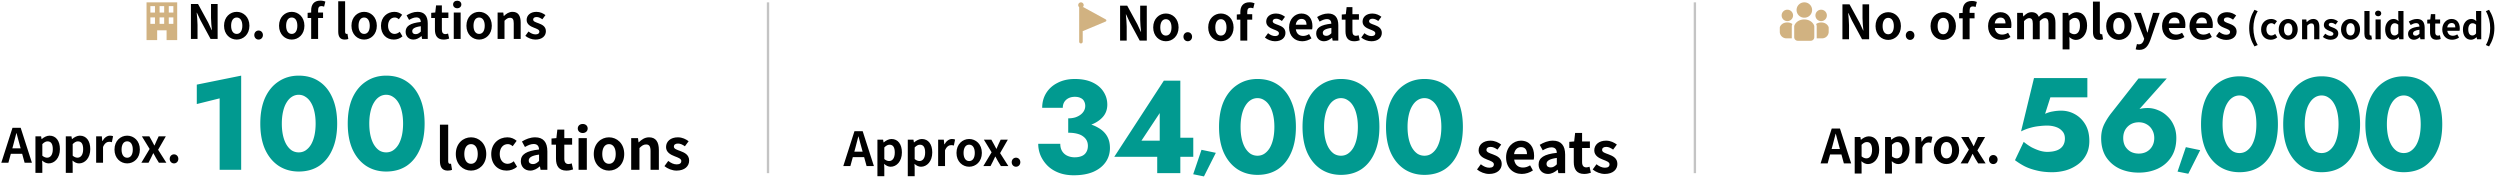 <svg xmlns="http://www.w3.org/2000/svg" width="1060" height="75" fill="none"><path fill="#D1B281" d="M63.758 7.379h1.95v2.734h-1.95zm3.9 0h1.95v2.734h-1.95zm3.9 0h1.95v2.734h-1.95zm-7.8-4.784h1.95v2.733h-1.95zm3.9 0h1.95v2.733h-1.95zm3.9 0h1.95v2.733h-1.95zM62.133 1v16h4.502v-4.151h3.996V17h4.502V1z"/><path fill="#000" d="M80.953 16.5V1.7h3.02l4.3 7.88 1.48 3.2h.1c-.16-1.54-.38-3.5-.38-5.18V1.7h2.8v14.8h-3l-4.28-7.92-1.5-3.18h-.1c.14 1.6.36 3.46.36 5.16v5.94zm19.42.28c-2.8 0-5.38-2.16-5.38-5.86 0-3.74 2.58-5.9 5.38-5.9s5.38 2.16 5.38 5.9c0 3.7-2.58 5.86-5.38 5.86m0-2.4c1.52 0 2.38-1.36 2.38-3.46 0-2.12-.86-3.5-2.38-3.5s-2.38 1.38-2.38 3.5c0 2.1.86 3.46 2.38 3.46m9.265 2.4c-1.04 0-1.82-.84-1.82-1.92s.78-1.92 1.82-1.92c1.06 0 1.84.84 1.84 1.92s-.78 1.92-1.84 1.92m14.056 0c-2.8 0-5.38-2.16-5.38-5.86 0-3.74 2.58-5.9 5.38-5.9s5.38 2.16 5.38 5.9c0 3.7-2.58 5.86-5.38 5.86m0-2.4c1.52 0 2.38-1.36 2.38-3.46 0-2.12-.86-3.5-2.38-3.5s-2.38 1.38-2.38 3.5c0 2.1.86 3.46 2.38 3.46M137.955.66l-.54 2.16c-.38-.14-.82-.24-1.18-.24-.88 0-1.36.52-1.36 1.76v.96h2.1v2.32h-2.1v8.88h-2.94V7.62h-1.5V5.44l1.5-.12V4.4c0-2.34 1.08-4.14 3.9-4.14.86 0 1.62.2 2.12.4m8.213 16.12c-2.04 0-2.76-1.34-2.76-3.42V.54h2.92V13.5c0 .66.32.88.6.88.12 0 .2 0 .4-.04l.36 2.18c-.34.14-.84.26-1.52.26m8.229 0c-2.8 0-5.38-2.16-5.38-5.86 0-3.74 2.58-5.9 5.38-5.9s5.38 2.16 5.38 5.9c0 3.7-2.58 5.86-5.38 5.86m0-2.4c1.52 0 2.38-1.36 2.38-3.46 0-2.12-.86-3.5-2.38-3.5s-2.38 1.38-2.38 3.5c0 2.1.86 3.46 2.38 3.46m12.599 2.4c-3.1 0-5.46-2.16-5.46-5.86 0-3.74 2.68-5.9 5.72-5.9 1.38 0 2.44.54 3.26 1.24l-1.4 1.9c-.56-.48-1.08-.74-1.72-.74-1.7 0-2.86 1.38-2.86 3.5 0 2.1 1.16 3.46 2.78 3.46.8 0 1.56-.38 2.18-.9l1.16 1.94c-1.06.94-2.42 1.36-3.66 1.36m8.313 0c-2 0-3.32-1.42-3.32-3.32 0-2.4 1.94-3.66 6.44-4.14-.04-1.1-.52-1.94-1.9-1.94-1.04 0-2.04.46-3.08 1.06l-1.06-1.94c1.32-.82 2.92-1.48 4.68-1.48 2.84 0 4.3 1.7 4.3 4.94v6.54h-2.4l-.22-1.2h-.06c-.98.84-2.1 1.48-3.38 1.48m.96-2.3c.84 0 1.46-.4 2.16-1.1v-2.26c-2.72.36-3.64 1.1-3.64 2.1 0 .88.62 1.26 1.48 1.26m11.825 2.3c-2.66 0-3.68-1.68-3.68-4.2V7.62h-1.58V5.44l1.72-.14.34-3h2.46v3h2.76v2.32h-2.76v4.96c0 1.28.52 1.88 1.52 1.88.36 0 .8-.12 1.1-.24l.48 2.14c-.6.2-1.38.42-2.36.42m4.299-.28V5.3h2.92v11.2zm1.48-13c-1.02 0-1.76-.68-1.76-1.6 0-.96.74-1.6 1.76-1.6 1 0 1.74.64 1.74 1.6 0 .92-.74 1.6-1.74 1.6m9.274 13.28c-2.8 0-5.38-2.16-5.38-5.86 0-3.74 2.58-5.9 5.38-5.9s5.38 2.16 5.38 5.9c0 3.7-2.58 5.86-5.38 5.86m0-2.4c1.52 0 2.38-1.36 2.38-3.46 0-2.12-.86-3.5-2.38-3.5s-2.38 1.38-2.38 3.5c0 2.1.86 3.46 2.38 3.46m7.839 2.12V5.3h2.4l.2 1.48h.08c.98-.96 2.12-1.76 3.64-1.76 2.42 0 3.46 1.68 3.46 4.5v6.98h-2.94V9.88c0-1.72-.48-2.34-1.58-2.34-.92 0-1.5.44-2.34 1.26v7.7zm16.013.28c-1.5 0-3.16-.66-4.26-1.58l1.34-1.84c1 .78 1.96 1.22 3 1.22 1.12 0 1.62-.48 1.62-1.18 0-.84-1.16-1.22-2.34-1.68-1.42-.54-3.06-1.4-3.06-3.26 0-2.02 1.64-3.44 4.16-3.44 1.64 0 2.88.68 3.82 1.38l-1.32 1.78c-.8-.56-1.58-.96-2.42-.96-1 0-1.48.44-1.48 1.08 0 .82 1.1 1.12 2.28 1.56 1.48.56 3.12 1.3 3.12 3.38 0 1.96-1.54 3.54-4.46 3.54M5.233 62.9h3.52l-.44-1.62c-.46-1.54-.86-3.24-1.3-4.84h-.08c-.38 1.62-.82 3.3-1.26 4.84zm5.2 6.1-1.04-3.8h-4.8L3.553 69h-3l4.74-14.8h3.48l4.76 14.8zm4.592 4.3V57.8h2.4l.2 1.16h.08c.94-.8 2.1-1.44 3.3-1.44 2.76 0 4.4 2.26 4.4 5.7 0 3.84-2.3 6.06-4.76 6.06-.98 0-1.92-.44-2.78-1.22l.08 1.84v3.4zm4.96-6.44c1.36 0 2.4-1.16 2.4-3.6 0-2.14-.68-3.32-2.22-3.32-.76 0-1.44.38-2.22 1.16v4.92c.72.62 1.44.84 2.04.84m7.911 6.44V57.8h2.4l.2 1.16h.08c.94-.8 2.1-1.44 3.3-1.44 2.76 0 4.4 2.26 4.4 5.7 0 3.84-2.3 6.06-4.76 6.06-.98 0-1.92-.44-2.78-1.22l.08 1.84v3.4zm4.96-6.44c1.36 0 2.4-1.16 2.4-3.6 0-2.14-.68-3.32-2.22-3.32-.76 0-1.44.38-2.22 1.16v4.92c.72.62 1.44.84 2.04.84M40.767 69V57.8h2.4l.2 1.98h.08c.82-1.46 2.02-2.26 3.18-2.26.62 0 .98.1 1.32.24l-.52 2.54c-.38-.12-.7-.18-1.16-.18-.88 0-1.94.58-2.58 2.2V69zm13.157.28c-2.8 0-5.38-2.16-5.38-5.86 0-3.74 2.58-5.9 5.38-5.9s5.38 2.16 5.38 5.9c0 3.7-2.58 5.86-5.38 5.86m0-2.4c1.52 0 2.38-1.36 2.38-3.46 0-2.12-.86-3.5-2.38-3.5s-2.38 1.38-2.38 3.5c0 2.1.86 3.46 2.38 3.46M59.937 69l3.5-5.84-3.28-5.36h3.16l1.12 2c.32.62.66 1.26 1 1.88h.08c.26-.62.56-1.26.82-1.88l.94-2h3.04l-3.28 5.7 3.5 5.5h-3.16l-1.24-2.04c-.36-.66-.72-1.34-1.08-1.98h-.1c-.32.64-.62 1.3-.94 1.98L62.977 69zm13.838.28c-1.04 0-1.82-.84-1.82-1.92s.78-1.92 1.82-1.92c1.06 0 1.84.84 1.84 1.92s-.78 1.92-1.84 1.92"/><path fill="#019A90" d="M83.44 44.112V35.88l18.817-3.808V72h-9.128V41.704zm36.053 8.288q0 2.745.504 5.04.504 2.24 1.456 3.864.952 1.568 2.24 2.464 1.344.84 2.968.84t2.912-.84q1.344-.896 2.296-2.464.952-1.624 1.456-3.864.504-2.295.504-5.04t-.504-4.984q-.504-2.296-1.456-3.864-.952-1.624-2.296-2.464-1.288-.896-2.912-.896a5.24 5.24 0 0 0-2.968.896q-1.288.84-2.24 2.464-.952 1.568-1.456 3.864-.504 2.24-.504 4.984m-9.128 0q0-6.384 2.016-10.92 2.072-4.536 5.768-6.944 3.696-2.464 8.512-2.464 5.04 0 8.68 2.464 3.64 2.408 5.6 6.944 2.016 4.536 2.016 10.92t-2.016 10.92q-1.96 4.536-5.6 7-3.64 2.408-8.68 2.408-4.816 0-8.512-2.408-3.696-2.464-5.768-7-2.016-4.536-2.016-10.92m46.206 0q0 2.745.504 5.04.504 2.24 1.456 3.864.952 1.568 2.24 2.464 1.344.84 2.968.84t2.912-.84q1.344-.896 2.296-2.464.952-1.624 1.456-3.864.504-2.295.504-5.04t-.504-4.984q-.504-2.296-1.456-3.864-.952-1.624-2.296-2.464-1.288-.896-2.912-.896a5.24 5.24 0 0 0-2.968.896q-1.288.84-2.24 2.464-.952 1.568-1.456 3.864-.504 2.24-.504 4.984m-9.128 0q0-6.384 2.016-10.92 2.072-4.536 5.768-6.944 3.696-2.464 8.512-2.464 5.04 0 8.68 2.464 3.64 2.408 5.6 6.944 2.016 4.536 2.016 10.92t-2.016 10.92q-1.96 4.536-5.6 7-3.64 2.408-8.68 2.408-4.816 0-8.512-2.408-3.696-2.464-5.768-7-2.016-4.536-2.016-10.92"/><path fill="#000" d="M189.841 72.336c-2.448 0-3.312-1.608-3.312-4.104V52.848h3.504V68.4c0 .792.384 1.056.72 1.056.144 0 .24 0 .48-.048l.432 2.616c-.408.168-1.008.312-1.824.312m9.874 0c-3.36 0-6.456-2.592-6.456-7.032 0-4.488 3.096-7.08 6.456-7.08s6.456 2.592 6.456 7.08c0 4.44-3.096 7.032-6.456 7.032m0-2.88c1.824 0 2.856-1.632 2.856-4.152 0-2.544-1.032-4.2-2.856-4.2s-2.856 1.656-2.856 4.2c0 2.52 1.032 4.152 2.856 4.152m15.12 2.88c-3.72 0-6.552-2.592-6.552-7.032 0-4.488 3.216-7.08 6.864-7.08 1.656 0 2.928.648 3.912 1.488l-1.68 2.28c-.672-.576-1.296-.888-2.064-.888-2.04 0-3.432 1.656-3.432 4.2 0 2.52 1.392 4.152 3.336 4.152.96 0 1.872-.456 2.616-1.08l1.392 2.328c-1.272 1.128-2.904 1.632-4.392 1.632m9.975 0c-2.4 0-3.984-1.704-3.984-3.984 0-2.88 2.328-4.392 7.728-4.968-.048-1.32-.624-2.328-2.28-2.328-1.248 0-2.448.552-3.696 1.272L221.306 60c1.584-.984 3.504-1.776 5.616-1.776 3.408 0 5.16 2.04 5.16 5.928V72h-2.88l-.264-1.44h-.072c-1.176 1.008-2.52 1.776-4.056 1.776m1.152-2.76c1.008 0 1.752-.48 2.592-1.32v-2.712c-3.264.432-4.368 1.32-4.368 2.52 0 1.056.744 1.512 1.776 1.512m14.19 2.76c-3.192 0-4.416-2.016-4.416-5.04v-5.952h-1.896v-2.616l2.064-.168.408-3.6h2.952v3.6h3.312v2.784h-3.312v5.952c0 1.536.624 2.256 1.824 2.256.432 0 .96-.144 1.32-.288l.576 2.568c-.72.24-1.656.504-2.832.504M245.31 72V58.56h3.504V72zm1.776-15.6c-1.224 0-2.112-.816-2.112-1.92 0-1.152.888-1.92 2.112-1.92 1.2 0 2.088.768 2.088 1.92 0 1.104-.888 1.92-2.088 1.92m11.129 15.936c-3.36 0-6.456-2.592-6.456-7.032 0-4.488 3.096-7.08 6.456-7.08s6.456 2.592 6.456 7.08c0 4.44-3.096 7.032-6.456 7.032m0-2.88c1.824 0 2.856-1.632 2.856-4.152 0-2.544-1.032-4.2-2.856-4.2s-2.856 1.656-2.856 4.2c0 2.52 1.032 4.152 2.856 4.152M267.623 72V58.56h2.88l.24 1.776h.096c1.176-1.152 2.544-2.112 4.368-2.112 2.904 0 4.152 2.016 4.152 5.4V72h-3.528v-7.944c0-2.064-.576-2.808-1.896-2.808-1.104 0-1.8.528-2.808 1.512V72zm19.215.336c-1.8 0-3.792-.792-5.112-1.896l1.608-2.208c1.2.936 2.352 1.464 3.6 1.464 1.344 0 1.944-.576 1.944-1.416 0-1.008-1.392-1.464-2.808-2.016-1.704-.648-3.672-1.68-3.672-3.912 0-2.424 1.968-4.128 4.992-4.128 1.968 0 3.456.816 4.584 1.656l-1.584 2.136c-.96-.672-1.896-1.152-2.904-1.152-1.2 0-1.776.528-1.776 1.296 0 .984 1.32 1.344 2.736 1.872 1.776.672 3.744 1.56 3.744 4.056 0 2.352-1.848 4.248-5.352 4.248"/><path stroke="#C4C4C4" d="M325.633 1v72.417"/><path fill="#D1B281" d="M469.097 8.695a.5.5 0 0 1-.306.435l-9.506 3.997a.498.498 0 0 1-.693-.466l.082-9.166a.5.5 0 0 1 .74-.434l9.424 5.17.06.039a.5.5 0 0 1 .199.425m-9.43-4.355-.068 7.57 7.851-3.3z"/><path fill="#D1B281" d="M458.321 1c.639 0 1.157.518 1.158 1.157 0 .353-.159.669-.409.881l.001.01v14.619a.75.75 0 1 1-1.5 0V3.038a1.157 1.157 0 0 1 .75-2.038M468.6 8.669l-9.506 3.997.082-9.166z"/><path fill="#000" d="M474.918 17.209v-14.8h3.02l4.3 7.88 1.48 3.2h.1c-.16-1.54-.38-3.5-.38-5.18v-5.9h2.8v14.8h-3l-4.28-7.92-1.5-3.18h-.1c.14 1.6.36 3.46.36 5.16v5.94zm19.42.28c-2.8 0-5.38-2.16-5.38-5.86 0-3.74 2.58-5.9 5.38-5.9s5.38 2.16 5.38 5.9c0 3.7-2.58 5.86-5.38 5.86m0-2.4c1.52 0 2.38-1.36 2.38-3.46 0-2.12-.86-3.5-2.38-3.5s-2.38 1.38-2.38 3.5c0 2.1.86 3.46 2.38 3.46m9.265 2.4c-1.04 0-1.82-.84-1.82-1.92s.78-1.92 1.82-1.92c1.06 0 1.84.84 1.84 1.92s-.78 1.92-1.84 1.92m14.055 0c-2.8 0-5.38-2.16-5.38-5.86 0-3.74 2.58-5.9 5.38-5.9s5.38 2.16 5.38 5.9c0 3.7-2.58 5.86-5.38 5.86m0-2.4c1.52 0 2.38-1.36 2.38-3.46 0-2.12-.86-3.5-2.38-3.5s-2.38 1.38-2.38 3.5c0 2.1.86 3.46 2.38 3.46m14.262-13.72-.54 2.16c-.38-.14-.82-.24-1.18-.24-.88 0-1.36.52-1.36 1.76v.96h2.1v2.32h-2.1v8.88h-2.94v-8.88h-1.5v-2.18l1.5-.12v-.92c0-2.34 1.08-4.14 3.9-4.14.86 0 1.62.2 2.12.4m8.653 16.12c-1.5 0-3.16-.66-4.26-1.58l1.34-1.84c1 .78 1.96 1.22 3 1.22 1.12 0 1.62-.48 1.62-1.18 0-.84-1.16-1.22-2.34-1.68-1.42-.54-3.06-1.4-3.06-3.26 0-2.02 1.64-3.44 4.16-3.44 1.64 0 2.88.68 3.82 1.38l-1.32 1.78c-.8-.56-1.58-.96-2.42-.96-1 0-1.48.44-1.48 1.08 0 .82 1.1 1.12 2.28 1.56 1.48.56 3.12 1.3 3.12 3.38 0 1.96-1.54 3.54-4.46 3.54m11.562 0c-3.12 0-5.56-2.18-5.56-5.86 0-3.64 2.54-5.9 5.22-5.9 3.08 0 4.68 2.26 4.68 5.36 0 .54-.06 1.08-.14 1.34h-6.9c.24 1.84 1.44 2.8 3.1 2.8.92 0 1.72-.28 2.52-.78l1 1.8c-1.1.76-2.52 1.24-3.92 1.24m-2.74-7h4.56c0-1.52-.68-2.48-2.12-2.48-1.18 0-2.22.84-2.44 2.48m11.988 7c-2 0-3.32-1.42-3.32-3.32 0-2.4 1.94-3.66 6.44-4.14-.04-1.1-.52-1.94-1.9-1.94-1.04 0-2.04.46-3.08 1.06l-1.06-1.94c1.32-.82 2.92-1.48 4.68-1.48 2.84 0 4.3 1.7 4.3 4.94v6.54h-2.4l-.22-1.2h-.06c-.98.84-2.1 1.48-3.38 1.48m.96-2.3c.84 0 1.46-.4 2.16-1.1v-2.26c-2.72.36-3.64 1.1-3.64 2.1 0 .88.62 1.26 1.48 1.26m11.825 2.3c-2.66 0-3.68-1.68-3.68-4.2v-4.96h-1.58v-2.18l1.72-.14.34-3h2.46v3h2.76v2.32h-2.76v4.96c0 1.28.52 1.88 1.52 1.88.36 0 .8-.12 1.1-.24l.48 2.14c-.6.2-1.38.42-2.36.42m7.264 0c-1.5 0-3.16-.66-4.26-1.58l1.34-1.84c1 .78 1.96 1.22 3 1.22 1.12 0 1.62-.48 1.62-1.18 0-.84-1.16-1.22-2.34-1.68-1.42-.54-3.06-1.4-3.06-3.26 0-2.02 1.64-3.44 4.16-3.44 1.64 0 2.88.68 3.82 1.38l-1.32 1.78c-.8-.56-1.58-.96-2.42-.96-1 0-1.48.44-1.48 1.08 0 .82 1.1 1.12 2.28 1.56 1.48.56 3.12 1.3 3.12 3.38 0 1.96-1.54 3.54-4.46 3.54M362.233 64.317h3.52l-.44-1.62c-.46-1.54-.86-3.24-1.3-4.84h-.08c-.38 1.62-.82 3.3-1.26 4.84zm5.2 6.1-1.04-3.8h-4.8l-1.04 3.8h-3l4.74-14.8h3.48l4.76 14.8zm4.592 4.3v-15.5h2.4l.2 1.16h.08c.94-.8 2.1-1.44 3.3-1.44 2.76 0 4.4 2.26 4.4 5.7 0 3.84-2.3 6.06-4.76 6.06-.98 0-1.92-.44-2.78-1.22l.08 1.84v3.4zm4.96-6.44c1.36 0 2.4-1.16 2.4-3.6 0-2.14-.68-3.32-2.22-3.32-.76 0-1.44.38-2.22 1.16v4.92c.72.62 1.44.84 2.04.84m7.911 6.44v-15.5h2.4l.2 1.16h.08c.94-.8 2.1-1.44 3.3-1.44 2.76 0 4.4 2.26 4.4 5.7 0 3.84-2.3 6.06-4.76 6.06-.98 0-1.92-.44-2.78-1.22l.08 1.84v3.4zm4.96-6.44c1.36 0 2.4-1.16 2.4-3.6 0-2.14-.68-3.32-2.22-3.32-.76 0-1.44.38-2.22 1.16v4.92c.72.62 1.44.84 2.04.84m7.912 2.14v-11.2h2.4l.2 1.98h.08c.82-1.46 2.02-2.26 3.18-2.26.62 0 .98.1 1.32.24l-.52 2.54c-.38-.12-.7-.18-1.16-.18-.88 0-1.941.58-2.58 2.2v6.68zm13.156.28c-2.8 0-5.38-2.16-5.38-5.86 0-3.74 2.58-5.9 5.38-5.9s5.38 2.16 5.38 5.9c0 3.7-2.58 5.86-5.38 5.86m0-2.4c1.52 0 2.38-1.36 2.38-3.46 0-2.12-.86-3.5-2.38-3.5s-2.38 1.38-2.38 3.5c0 2.1.86 3.46 2.38 3.46m6.013 2.12 3.5-5.84-3.28-5.36h3.16l1.12 2c.32.62.66 1.26 1 1.88h.08c.26-.62.56-1.26.82-1.88l.94-2h3.04l-3.28 5.7 3.5 5.5h-3.16l-1.24-2.04c-.36-.66-.72-1.34-1.08-1.98h-.1c-.32.64-.62 1.3-.94 1.98l-1.04 2.04zm13.838.28c-1.04 0-1.82-.84-1.82-1.92s.78-1.92 1.82-1.92c1.06 0 1.84.84 1.84 1.92s-.78 1.92-1.84 1.92"/><path fill="#019A90" d="M452.921 54.433v-4.256q1.623 0 2.968-.392 1.344-.448 2.296-1.176.952-.727 1.456-1.68a4.25 4.25 0 0 0 .504-2.016q0-1.12-.504-2.016-.448-.896-1.456-1.344-.952-.504-2.464-.504-2.241 0-3.696 1.288-1.4 1.288-1.4 3.36h-8.736q0-3.472 1.68-6.216 1.736-2.8 4.872-4.368 3.135-1.624 7.28-1.624 4.423 0 7.504 1.456t4.648 3.92q1.623 2.464 1.624 5.488 0 3.36-2.24 5.6-2.184 2.24-5.936 3.36-3.696 1.12-8.4 1.12m2.408 19.88q-3.585 0-6.384-1.064t-4.76-2.968a14.1 14.1 0 0 1-2.968-4.312 12.8 12.8 0 0 1-1.008-4.984h9.352q0 1.904.84 3.192a5.05 5.05 0 0 0 2.24 1.904q1.4.615 3.024.616 1.623 0 2.912-.504t1.96-1.624q.728-1.12.728-2.744 0-1.232-.504-2.24t-1.512-1.736q-1.009-.785-2.632-1.176-1.569-.392-3.696-.392v-4.816q3.92 0 7.112.672 3.248.616 5.6 2.016 2.407 1.344 3.696 3.472 1.288 2.128 1.288 5.096 0 3.415-1.848 6.048-1.792 2.576-5.208 4.088-3.417 1.456-8.232 1.456m17.129-7.84 7.728-6.832h15.568l.952-1.232h9.24v8.064zm8.848-2.8-8.848 2.8 21-32.256h7v39.2h-9.8v-8.96l1.064-.616V47.937zM509.433 63.517l6.08 1.28-5.04 10-4.56-.92zM526.001 53.817q0 2.745.504 5.04.504 2.24 1.456 3.864.951 1.568 2.24 2.464 1.344.84 2.968.84t2.912-.84q1.344-.896 2.296-2.464.952-1.624 1.456-3.864.504-2.295.504-5.04t-.504-4.984q-.505-2.296-1.456-3.864-.952-1.624-2.296-2.464-1.289-.896-2.912-.896a5.24 5.24 0 0 0-2.968.896q-1.289.84-2.24 2.464-.952 1.568-1.456 3.864-.504 2.24-.504 4.984m-9.128 0q0-6.384 2.016-10.92 2.072-4.536 5.768-6.944 3.696-2.464 8.512-2.464 5.04 0 8.68 2.464 3.64 2.408 5.6 6.944 2.016 4.536 2.016 10.92t-2.016 10.92q-1.96 4.536-5.6 7-3.64 2.408-8.68 2.408-4.816 0-8.512-2.408-3.696-2.464-5.768-7-2.016-4.536-2.016-10.92m44.526 0q0 2.745.504 5.04.504 2.24 1.456 3.864.952 1.568 2.24 2.464 1.344.84 2.968.84t2.912-.84q1.344-.896 2.296-2.464.952-1.624 1.456-3.864.504-2.295.504-5.04t-.504-4.984q-.504-2.296-1.456-3.864-.952-1.624-2.296-2.464-1.288-.896-2.912-.896a5.24 5.24 0 0 0-2.968.896q-1.288.84-2.24 2.464-.952 1.568-1.456 3.864-.504 2.24-.504 4.984m-9.128 0q0-6.384 2.016-10.92 2.072-4.536 5.768-6.944 3.696-2.464 8.512-2.464 5.04 0 8.68 2.464 3.64 2.408 5.6 6.944 2.016 4.536 2.016 10.92t-2.016 10.92q-1.96 4.536-5.6 7-3.64 2.408-8.68 2.408-4.816 0-8.512-2.408-3.696-2.464-5.768-7-2.016-4.536-2.016-10.92m44.526 0q0 2.745.504 5.04.504 2.24 1.456 3.864.952 1.568 2.24 2.464 1.344.84 2.968.84t2.912-.84q1.344-.896 2.296-2.464.952-1.624 1.456-3.864.504-2.295.504-5.04t-.504-4.984q-.504-2.296-1.456-3.864-.952-1.624-2.296-2.464-1.288-.896-2.912-.896a5.24 5.24 0 0 0-2.968.896q-1.288.84-2.24 2.464-.952 1.568-1.456 3.864-.504 2.24-.504 4.984m-9.128 0q0-6.384 2.016-10.92 2.072-4.536 5.768-6.944 3.696-2.464 8.512-2.464 5.04 0 8.68 2.464 3.64 2.408 5.6 6.944 2.016 4.536 2.016 10.92t-2.016 10.92q-1.96 4.536-5.6 7-3.64 2.408-8.68 2.408-4.816 0-8.512-2.408-3.696-2.464-5.768-7-2.016-4.536-2.016-10.92"/><path fill="#000" d="M631.369 73.753c-1.8 0-3.792-.792-5.112-1.896l1.608-2.208c1.2.936 2.352 1.464 3.6 1.464 1.344 0 1.944-.576 1.944-1.416 0-1.008-1.392-1.464-2.808-2.016-1.704-.648-3.672-1.68-3.672-3.912 0-2.424 1.968-4.128 4.992-4.128 1.968 0 3.456.816 4.584 1.656l-1.584 2.136c-.96-.672-1.896-1.152-2.904-1.152-1.2 0-1.776.528-1.776 1.296 0 .984 1.32 1.344 2.736 1.872 1.776.672 3.744 1.56 3.744 4.056 0 2.352-1.848 4.248-5.352 4.248m13.875 0c-3.744 0-6.672-2.616-6.672-7.032 0-4.368 3.048-7.08 6.264-7.08 3.696 0 5.616 2.712 5.616 6.432 0 .648-.072 1.296-.168 1.608h-8.28c.288 2.208 1.728 3.36 3.72 3.36 1.104 0 2.064-.336 3.024-.936l1.2 2.16c-1.32.912-3.024 1.488-4.704 1.488m-3.288-8.4h5.472c0-1.824-.816-2.976-2.544-2.976-1.416 0-2.664 1.008-2.928 2.976m14.385 8.4c-2.4 0-3.984-1.704-3.984-3.984 0-2.88 2.328-4.392 7.728-4.968-.048-1.32-.624-2.328-2.28-2.328-1.248 0-2.448.552-3.696 1.272l-1.272-2.328c1.584-.984 3.504-1.776 5.616-1.776 3.408 0 5.16 2.04 5.16 5.928v7.848h-2.88l-.264-1.44h-.072c-1.176 1.008-2.52 1.776-4.056 1.776m1.152-2.76c1.008 0 1.752-.48 2.592-1.32v-2.712c-3.264.432-4.368 1.32-4.368 2.52 0 1.056.744 1.512 1.776 1.512m14.19 2.76c-3.192 0-4.416-2.016-4.416-5.04v-5.952h-1.896v-2.616l2.064-.168.408-3.6h2.952v3.6h3.312v2.784h-3.312v5.952c0 1.536.624 2.256 1.824 2.256.432 0 .96-.144 1.32-.288l.576 2.568c-.72.24-1.656.504-2.832.504m8.717 0c-1.8 0-3.792-.792-5.112-1.896l1.608-2.208c1.2.936 2.352 1.464 3.6 1.464 1.344 0 1.944-.576 1.944-1.416 0-1.008-1.392-1.464-2.808-2.016-1.704-.648-3.672-1.68-3.672-3.912 0-2.424 1.968-4.128 4.992-4.128 1.968 0 3.456.816 4.584 1.656l-1.584 2.136c-.96-.672-1.896-1.152-2.904-1.152-1.2 0-1.776.528-1.776 1.296 0 .984 1.32 1.344 2.736 1.872 1.776.672 3.744 1.56 3.744 4.056 0 2.352-1.848 4.248-5.352 4.248"/><path stroke="#C4C4C4" d="M718.633 1v72.417"/><path fill="#D1B281" d="M765 7.5A3.251 3.251 0 1 0 765 1a3.251 3.251 0 0 0 0 6.502M772.166 8.961a2.423 2.423 0 1 0 0-4.847 2.423 2.423 0 0 0 0 4.847M772.191 9.519c-.932 0-1.644.29-2.16.676.109.24.187.47.232.681l.022.105v5.279h2.286a2.796 2.796 0 0 0 2.796-2.796v-1.828c-.167-.78-1.17-2.117-3.176-2.117M757.837 4.114a2.423 2.423 0 1 0 0 4.847 2.423 2.423 0 0 0 0-4.847M754.633 11.636v1.828a2.796 2.796 0 0 0 2.796 2.796h2.285v-5.28l.022-.104c.046-.211.123-.442.232-.68-.515-.387-1.228-.677-2.16-.677-2.005 0-3.008 1.337-3.175 2.117M765.001 8.248c-2.69 0-4.034 1.793-4.259 2.84v4.676c0 .842.683 1.525 1.525 1.525h5.468c.842 0 1.525-.683 1.525-1.525v-4.677c-.224-1.046-1.569-2.839-4.259-2.839"/><path fill="#000" d="M781.187 16.645v-14.8h3.02l4.3 7.88 1.48 3.2h.1c-.16-1.54-.38-3.5-.38-5.18v-5.9h2.8v14.8h-3l-4.28-7.92-1.5-3.18h-.1c.14 1.6.36 3.46.36 5.16v5.94zm19.421.28c-2.8 0-5.38-2.16-5.38-5.86 0-3.74 2.58-5.9 5.38-5.9s5.38 2.16 5.38 5.9c0 3.7-2.58 5.86-5.38 5.86m0-2.4c1.52 0 2.38-1.36 2.38-3.46 0-2.12-.86-3.5-2.38-3.5s-2.38 1.38-2.38 3.5c0 2.1.86 3.46 2.38 3.46m9.265 2.4c-1.04 0-1.82-.84-1.82-1.92s.78-1.92 1.82-1.92c1.06 0 1.84.84 1.84 1.92s-.78 1.92-1.84 1.92m14.055 0c-2.8 0-5.38-2.16-5.38-5.86 0-3.74 2.58-5.9 5.38-5.9s5.38 2.16 5.38 5.9c0 3.7-2.58 5.86-5.38 5.86m0-2.4c1.52 0 2.38-1.36 2.38-3.46 0-2.12-.86-3.5-2.38-3.5s-2.38 1.38-2.38 3.5c0 2.1.86 3.46 2.38 3.46M838.19.804l-.54 2.16c-.38-.14-.82-.24-1.18-.24-.88 0-1.36.52-1.36 1.76v.96h2.1v2.32h-2.1v8.88h-2.94v-8.88h-1.5v-2.18l1.5-.12v-.92c0-2.34 1.08-4.14 3.9-4.14.86 0 1.62.2 2.12.4m10.313 16.12c-3.12 0-5.56-2.18-5.56-5.86 0-3.64 2.54-5.9 5.22-5.9 3.08 0 4.68 2.26 4.68 5.36 0 .54-.06 1.08-.14 1.34h-6.9c.24 1.84 1.44 2.8 3.1 2.8.92 0 1.72-.28 2.52-.78l1 1.8c-1.1.76-2.52 1.24-3.92 1.24m-2.74-7h4.56c0-1.52-.68-2.48-2.12-2.48-1.18 0-2.22.84-2.44 2.48m9.501 6.72v-11.2h2.4l.2 1.5h.08c.94-.98 1.98-1.78 3.44-1.78 1.6 0 2.54.72 3.08 1.96 1.02-1.08 2.1-1.96 3.56-1.96 2.38 0 3.48 1.68 3.48 4.5v6.98h-2.94v-6.62c0-1.72-.5-2.34-1.56-2.34q-.96 0-2.16 1.26v7.7h-2.94v-6.62c0-1.72-.5-2.34-1.56-2.34q-.96 0-2.16 1.26v7.7zm19.277 4.3v-15.5h2.4l.2 1.16h.08c.94-.8 2.1-1.44 3.3-1.44 2.76 0 4.4 2.26 4.4 5.7 0 3.84-2.3 6.06-4.76 6.06-.98 0-1.92-.44-2.78-1.22l.08 1.84v3.4zm4.96-6.44c1.36 0 2.4-1.16 2.4-3.6 0-2.14-.68-3.32-2.22-3.32-.76 0-1.44.38-2.22 1.16v4.92c.72.62 1.44.84 2.04.84m10.671 2.42c-2.04 0-2.76-1.34-2.76-3.42V.684h2.92v12.96c0 .66.32.88.6.88.12 0 .2 0 .4-.04l.36 2.18c-.34.14-.84.26-1.52.26m8.229 0c-2.8 0-5.38-2.16-5.38-5.86 0-3.74 2.58-5.9 5.38-5.9s5.38 2.16 5.38 5.9c0 3.7-2.58 5.86-5.38 5.86m0-2.4c1.52 0 2.38-1.36 2.38-3.46 0-2.12-.86-3.5-2.38-3.5s-2.38 1.38-2.38 3.5c0 2.1.86 3.46 2.38 3.46m8.663 6.62c-.66 0-1.1-.08-1.54-.22l.54-2.26c.2.06.52.14.78.14 1.14 0 1.78-.72 2.1-1.7l.2-.66-4.36-11h2.96l1.78 5.2c.34 1 .62 2.08.94 3.16h.1c.26-1.04.54-2.12.8-3.16l1.54-5.2h2.82l-3.98 11.54c-.98 2.64-2.18 4.16-4.68 4.16m15.208-4.22c-3.12 0-5.56-2.18-5.56-5.86 0-3.64 2.54-5.9 5.22-5.9 3.08 0 4.68 2.26 4.68 5.36 0 .54-.06 1.08-.14 1.34h-6.9c.24 1.84 1.44 2.8 3.1 2.8.92 0 1.72-.28 2.52-.78l1 1.8c-1.1.76-2.52 1.24-3.92 1.24m-2.74-7h4.56c0-1.52-.68-2.48-2.12-2.48-1.18 0-2.22.84-2.44 2.48m14.361 7c-3.12 0-5.56-2.18-5.56-5.86 0-3.64 2.54-5.9 5.22-5.9 3.08 0 4.68 2.26 4.68 5.36 0 .54-.06 1.08-.14 1.34h-6.9c.24 1.84 1.44 2.8 3.1 2.8.92 0 1.72-.28 2.52-.78l1 1.8c-1.1.76-2.52 1.24-3.92 1.24m-2.74-7h4.56c0-1.52-.68-2.48-2.12-2.48-1.18 0-2.22.84-2.44 2.48m12.701 7c-1.5 0-3.16-.66-4.26-1.58l1.34-1.84c1 .78 1.96 1.22 3 1.22 1.12 0 1.62-.48 1.62-1.18 0-.84-1.16-1.22-2.34-1.68-1.42-.54-3.06-1.4-3.06-3.26 0-2.02 1.64-3.44 4.16-3.44 1.64 0 2.88.68 3.82 1.38l-1.32 1.78c-.8-.56-1.58-.96-2.42-.96-1 0-1.48.44-1.48 1.08 0 .82 1.1 1.12 2.28 1.56 1.48.56 3.12 1.3 3.12 3.38 0 1.96-1.54 3.54-4.46 3.54m12.031 2.75c-1.41-2.326-2.235-4.756-2.235-7.77 0-2.985.825-5.445 2.235-7.755l1.38.585c-1.26 2.19-1.83 4.725-1.83 7.17 0 2.475.57 4.995 1.83 7.185zm6.914-2.82c-2.325 0-4.095-1.62-4.095-4.395 0-2.805 2.01-4.425 4.29-4.425 1.035 0 1.83.405 2.445.93l-1.05 1.425c-.42-.36-.81-.555-1.29-.555-1.275 0-2.145 1.034-2.145 2.624 0 1.576.87 2.596 2.085 2.596.6 0 1.17-.285 1.635-.675l.87 1.454c-.795.706-1.815 1.02-2.745 1.02m7.396 0c-2.1 0-4.035-1.62-4.035-4.395 0-2.805 1.935-4.425 4.035-4.425s4.035 1.62 4.035 4.425c0 2.774-1.935 4.395-4.035 4.395m0-1.8c1.14 0 1.785-1.02 1.785-2.595 0-1.59-.645-2.625-1.785-2.625s-1.785 1.034-1.785 2.624c0 1.576.645 2.596 1.785 2.596m5.88 1.59v-8.4h1.8l.15 1.11h.06c.735-.72 1.59-1.32 2.73-1.32 1.815 0 2.595 1.26 2.595 3.374v5.236h-2.205V11.68c0-1.29-.36-1.755-1.185-1.755-.69 0-1.125.33-1.755.944v5.776zm12.009.21c-1.125 0-2.37-.495-3.195-1.186l1.005-1.38c.75.585 1.47.915 2.25.915.84 0 1.215-.36 1.215-.885 0-.63-.87-.915-1.755-1.26-1.065-.404-2.295-1.05-2.295-2.444 0-1.515 1.23-2.58 3.12-2.58 1.23 0 2.16.51 2.865 1.035l-.99 1.335c-.6-.42-1.185-.72-1.815-.72-.75 0-1.11.33-1.11.81 0 .615.825.84 1.71 1.17 1.11.42 2.34.975 2.34 2.535 0 1.47-1.155 2.655-3.345 2.655m8.537 0c-2.1 0-4.035-1.62-4.035-4.395 0-2.805 1.935-4.425 4.035-4.425s4.039 1.62 4.039 4.425c0 2.774-1.939 4.395-4.039 4.395m0-1.8c1.14 0 1.785-1.02 1.785-2.595 0-1.59-.645-2.625-1.785-2.625s-1.785 1.034-1.785 2.624c0 1.576.645 2.596 1.785 2.596m7.949 1.8c-1.53 0-2.07-1.005-2.07-2.565V4.675h2.19v9.72c0 .495.24.66.45.66.09 0 .15 0 .3-.03l.27 1.635c-.25.105-.63.195-1.14.195m2.66-.21v-8.4h2.19v8.4zm1.11-9.75c-.76 0-1.32-.51-1.32-1.2 0-.72.56-1.2 1.32-1.2.75 0 1.31.48 1.31 1.2 0 .69-.56 1.2-1.31 1.2m6.4 9.96c-2.08 0-3.43-1.65-3.43-4.395s1.71-4.425 3.52-4.425c.95 0 1.53.36 2.13.915l-.09-1.32V4.675h2.21v11.97h-1.79l-.18-.87h-.04c-.62.6-1.46 1.08-2.33 1.08m.57-1.815c.59 0 1.08-.24 1.56-.87v-3.69c-.51-.466-1.03-.63-1.56-.63-.94 0-1.74.9-1.74 2.58 0 1.74.63 2.61 1.74 2.61m8.2 1.815c-1.5 0-2.49-1.065-2.49-2.49 0-1.8 1.46-2.745 4.83-3.106-.03-.825-.39-1.454-1.42-1.454-.78 0-1.53.345-2.31.795l-.8-1.455c.99-.615 2.19-1.11 3.51-1.11 2.13 0 3.23 1.275 3.23 3.704v4.906h-1.8l-.17-.9h-.04c-.74.63-1.58 1.11-2.54 1.11m.72-1.726c.63 0 1.1-.3 1.62-.824V12.61c-2.04.27-2.73.825-2.73 1.575 0 .66.47.944 1.11.944m8.87 1.726c-2 0-2.76-1.26-2.76-3.15v-3.72h-1.19V8.35l1.29-.105.26-2.25h1.84v2.25h2.07v1.74h-2.07v3.72c0 .96.39 1.41 1.14 1.41.27 0 .6-.09.83-.18l.36 1.604c-.45.15-1.04.316-1.77.316m6.59 0c-2.34 0-4.17-1.636-4.17-4.395 0-2.73 1.91-4.425 3.92-4.425 2.31 0 3.51 1.695 3.51 4.02 0 .405-.05.81-.11 1.005h-5.17c.18 1.38 1.08 2.1 2.32 2.1.69 0 1.29-.21 1.89-.585l.75 1.35c-.82.57-1.89.93-2.94.93m-2.05-5.25h3.42c0-1.14-.51-1.86-1.59-1.86-.89 0-1.67.63-1.83 1.86m10.08 5.25c-2.09 0-3.44-1.65-3.44-4.395s1.71-4.425 3.53-4.425c.94 0 1.53.36 2.13.915l-.09-1.32V4.675h2.2v11.97h-1.78l-.18-.87h-.05c-.61.6-1.45 1.08-2.32 1.08m.57-1.815c.58 0 1.08-.24 1.56-.87v-3.69c-.51-.466-1.04-.63-1.56-.63-.95 0-1.74.9-1.74 2.58 0 1.74.63 2.61 1.74 2.61m7.08 4.634-1.36-.584c1.26-2.19 1.83-4.71 1.83-7.185 0-2.445-.57-4.98-1.83-7.17l1.36-.585c1.43 2.31 2.25 4.77 2.25 7.755 0 3.015-.82 5.445-2.25 7.77M776.6 63.19h3.52l-.44-1.62c-.46-1.54-.86-3.24-1.3-4.84h-.08c-.38 1.62-.82 3.3-1.26 4.84zm5.2 6.1-1.04-3.8h-4.8l-1.04 3.8h-3l4.74-14.8h3.48l4.76 14.8zm4.593 4.3v-15.5h2.4l.2 1.16h.08c.94-.8 2.1-1.44 3.3-1.44 2.76 0 4.4 2.26 4.4 5.7 0 3.84-2.3 6.06-4.76 6.06-.98 0-1.921-.44-2.78-1.22l.08 1.84v3.4zm4.96-6.44c1.36 0 2.4-1.16 2.4-3.6 0-2.14-.68-3.32-2.22-3.32-.76 0-1.441.38-2.22 1.16v4.92c.72.62 1.44.84 2.04.84m7.911 6.44v-15.5h2.4l.2 1.16h.08c.94-.8 2.1-1.44 3.3-1.44 2.76 0 4.4 2.26 4.4 5.7 0 3.84-2.3 6.06-4.76 6.06-.98 0-1.92-.44-2.78-1.22l.08 1.84v3.4zm4.96-6.44c1.36 0 2.4-1.16 2.4-3.6 0-2.14-.68-3.32-2.22-3.32-.76 0-1.44.38-2.22 1.16v4.92c.72.62 1.44.84 2.04.84m7.911 2.14v-11.2h2.4l.2 1.98h.08c.82-1.46 2.02-2.26 3.18-2.26.62 0 .98.1 1.32.24l-.52 2.54c-.38-.12-.7-.18-1.16-.18-.88 0-1.94.58-2.58 2.2v6.68zm13.156.28c-2.8 0-5.38-2.16-5.38-5.86 0-3.74 2.58-5.9 5.38-5.9s5.38 2.16 5.38 5.9c0 3.7-2.58 5.86-5.38 5.86m0-2.4c1.52 0 2.38-1.36 2.38-3.46 0-2.12-.86-3.5-2.38-3.5s-2.38 1.38-2.38 3.5c0 2.1.86 3.46 2.38 3.46m6.013 2.12 3.5-5.84-3.28-5.36h3.16l1.12 2c.32.62.66 1.26 1 1.88h.08c.26-.62.56-1.26.82-1.88l.94-2h3.04l-3.28 5.7 3.5 5.5h-3.16l-1.24-2.04c-.36-.66-.72-1.34-1.08-1.98h-.1c-.32.64-.62 1.3-.94 1.98l-1.04 2.04zm13.838.28c-1.04 0-1.82-.84-1.82-1.92s.78-1.92 1.82-1.92c1.06 0 1.84.84 1.84 1.92s-.78 1.92-1.84 1.92"/><path fill="#019A90" d="M885.88 59.745q0 3.472-1.4 5.992a11.6 11.6 0 0 1-3.696 4.144 16.4 16.4 0 0 1-5.096 2.408 21.7 21.7 0 0 1-5.6.728q-3.584 0-6.496-.728-2.912-.672-5.152-1.792a29.3 29.3 0 0 1-4.088-2.576l3.696-7.784a23 23 0 0 0 3.304 2.296 23 23 0 0 0 3.472 1.456q1.736.504 3.136.504 2.408 0 4.088-.616 1.68-.615 2.576-1.904t.896-3.136q0-1.96-1.12-3.136-1.064-1.232-2.8-1.792-1.68-.56-3.64-.56-1.512 0-3.36.224a20.7 20.7 0 0 0-3.752.728q-1.904.504-3.92 1.512l5.488-22.624h22.624v8.176h-15.68l-2.24 7a12.6 12.6 0 0 1 3.248-1.008 19 19 0 0 1 3.584-.336q3.136 0 5.824 1.512 2.744 1.512 4.424 4.368t1.68 6.944m14.366-1.232q0 2.016.84 3.528a6.6 6.6 0 0 0 2.352 2.296q1.511.784 3.416.784 1.848 0 3.304-.784a6.05 6.05 0 0 0 2.352-2.296q.896-1.512.896-3.528 0-1.96-.896-3.472a5.94 5.94 0 0 0-2.352-2.352q-1.456-.84-3.304-.84-1.904 0-3.416.84-1.457.84-2.352 2.352-.84 1.512-.84 3.472m6.496-25.256h11.984L906.07 47.425l-1.96.84q1.567-1.568 2.968-2.016 1.455-.448 3.584-.448 2.184 0 4.312.896 2.183.84 3.92 2.52 1.792 1.624 2.8 3.976 1.064 2.352 1.064 5.32 0 4.815-2.184 8.12-2.129 3.248-5.768 4.928-3.584 1.624-7.952 1.624-4.425 0-8.064-1.624-3.585-1.68-5.768-4.928-2.128-3.305-2.128-8.12 0-3.136 1.288-5.824a27.6 27.6 0 0 1 3.248-5.04zM926.8 62.39l6.08 1.28-5.04 10-4.56-.92zM942.368 52.69q0 2.744.504 5.04.504 2.238 1.456 3.863.952 1.568 2.24 2.464 1.344.84 2.968.84t2.912-.84q1.344-.896 2.296-2.464.952-1.624 1.456-3.864.504-2.295.504-5.04t-.504-4.984q-.504-2.295-1.456-3.864-.952-1.624-2.296-2.464-1.288-.896-2.912-.896a5.24 5.24 0 0 0-2.968.896q-1.288.84-2.24 2.464-.952 1.568-1.456 3.864-.504 2.24-.504 4.984m-9.128 0q0-6.385 2.016-10.92 2.072-4.538 5.768-6.945 3.696-2.464 8.512-2.464 5.04 0 8.68 2.464 3.64 2.408 5.6 6.944 2.016 4.536 2.016 10.92t-2.016 10.92q-1.96 4.536-5.6 7-3.64 2.408-8.68 2.408-4.816 0-8.512-2.408-3.696-2.464-5.768-7-2.016-4.536-2.016-10.92m43.966 0q0 2.744.504 5.04.504 2.238 1.456 3.863.952 1.568 2.24 2.464 1.344.84 2.968.84t2.912-.84q1.344-.896 2.296-2.464.952-1.624 1.456-3.864.504-2.295.504-5.04t-.504-4.984q-.504-2.295-1.456-3.864-.952-1.624-2.296-2.464-1.288-.896-2.912-.896a5.24 5.24 0 0 0-2.968.896q-1.288.84-2.24 2.464-.952 1.568-1.456 3.864-.504 2.24-.504 4.984m-9.128 0q0-6.385 2.016-10.92 2.072-4.538 5.768-6.945 3.696-2.464 8.512-2.464 5.04 0 8.68 2.464 3.64 2.408 5.6 6.944 2.016 4.536 2.016 10.92t-2.016 10.92q-1.96 4.536-5.6 7-3.64 2.408-8.68 2.408-4.816 0-8.512-2.408-3.696-2.464-5.768-7-2.016-4.536-2.016-10.92m43.962 0q0 2.744.51 5.04c.33 1.492.82 2.78 1.45 3.863.64 1.045 1.39 1.867 2.24 2.464q1.35.84 2.97.84c1.08 0 2.06-.28 2.91-.84.9-.597 1.67-1.419 2.3-2.464.63-1.083 1.12-2.37 1.46-3.864.33-1.53.5-3.21.5-5.04s-.17-3.49-.5-4.984c-.34-1.53-.83-2.818-1.46-3.864-.63-1.083-1.4-1.904-2.3-2.464-.85-.597-1.83-.896-2.91-.896a5.26 5.26 0 0 0-2.97.896c-.85.56-1.6 1.381-2.24 2.464-.63 1.045-1.12 2.334-1.45 3.864q-.51 2.24-.51 4.984m-9.12 0q0-6.385 2.01-10.92c1.38-3.025 3.31-5.34 5.77-6.945 2.46-1.643 5.3-2.464 8.51-2.464 3.36 0 6.26.822 8.68 2.464 2.43 1.605 4.3 3.92 5.6 6.944 1.35 3.024 2.02 6.664 2.02 10.92s-.67 7.896-2.02 10.92c-1.3 3.024-3.17 5.357-5.6 7-2.42 1.606-5.32 2.408-8.68 2.408-3.21 0-6.05-.802-8.51-2.408-2.46-1.642-4.39-3.976-5.77-7q-2.01-4.536-2.01-10.92"/></svg>